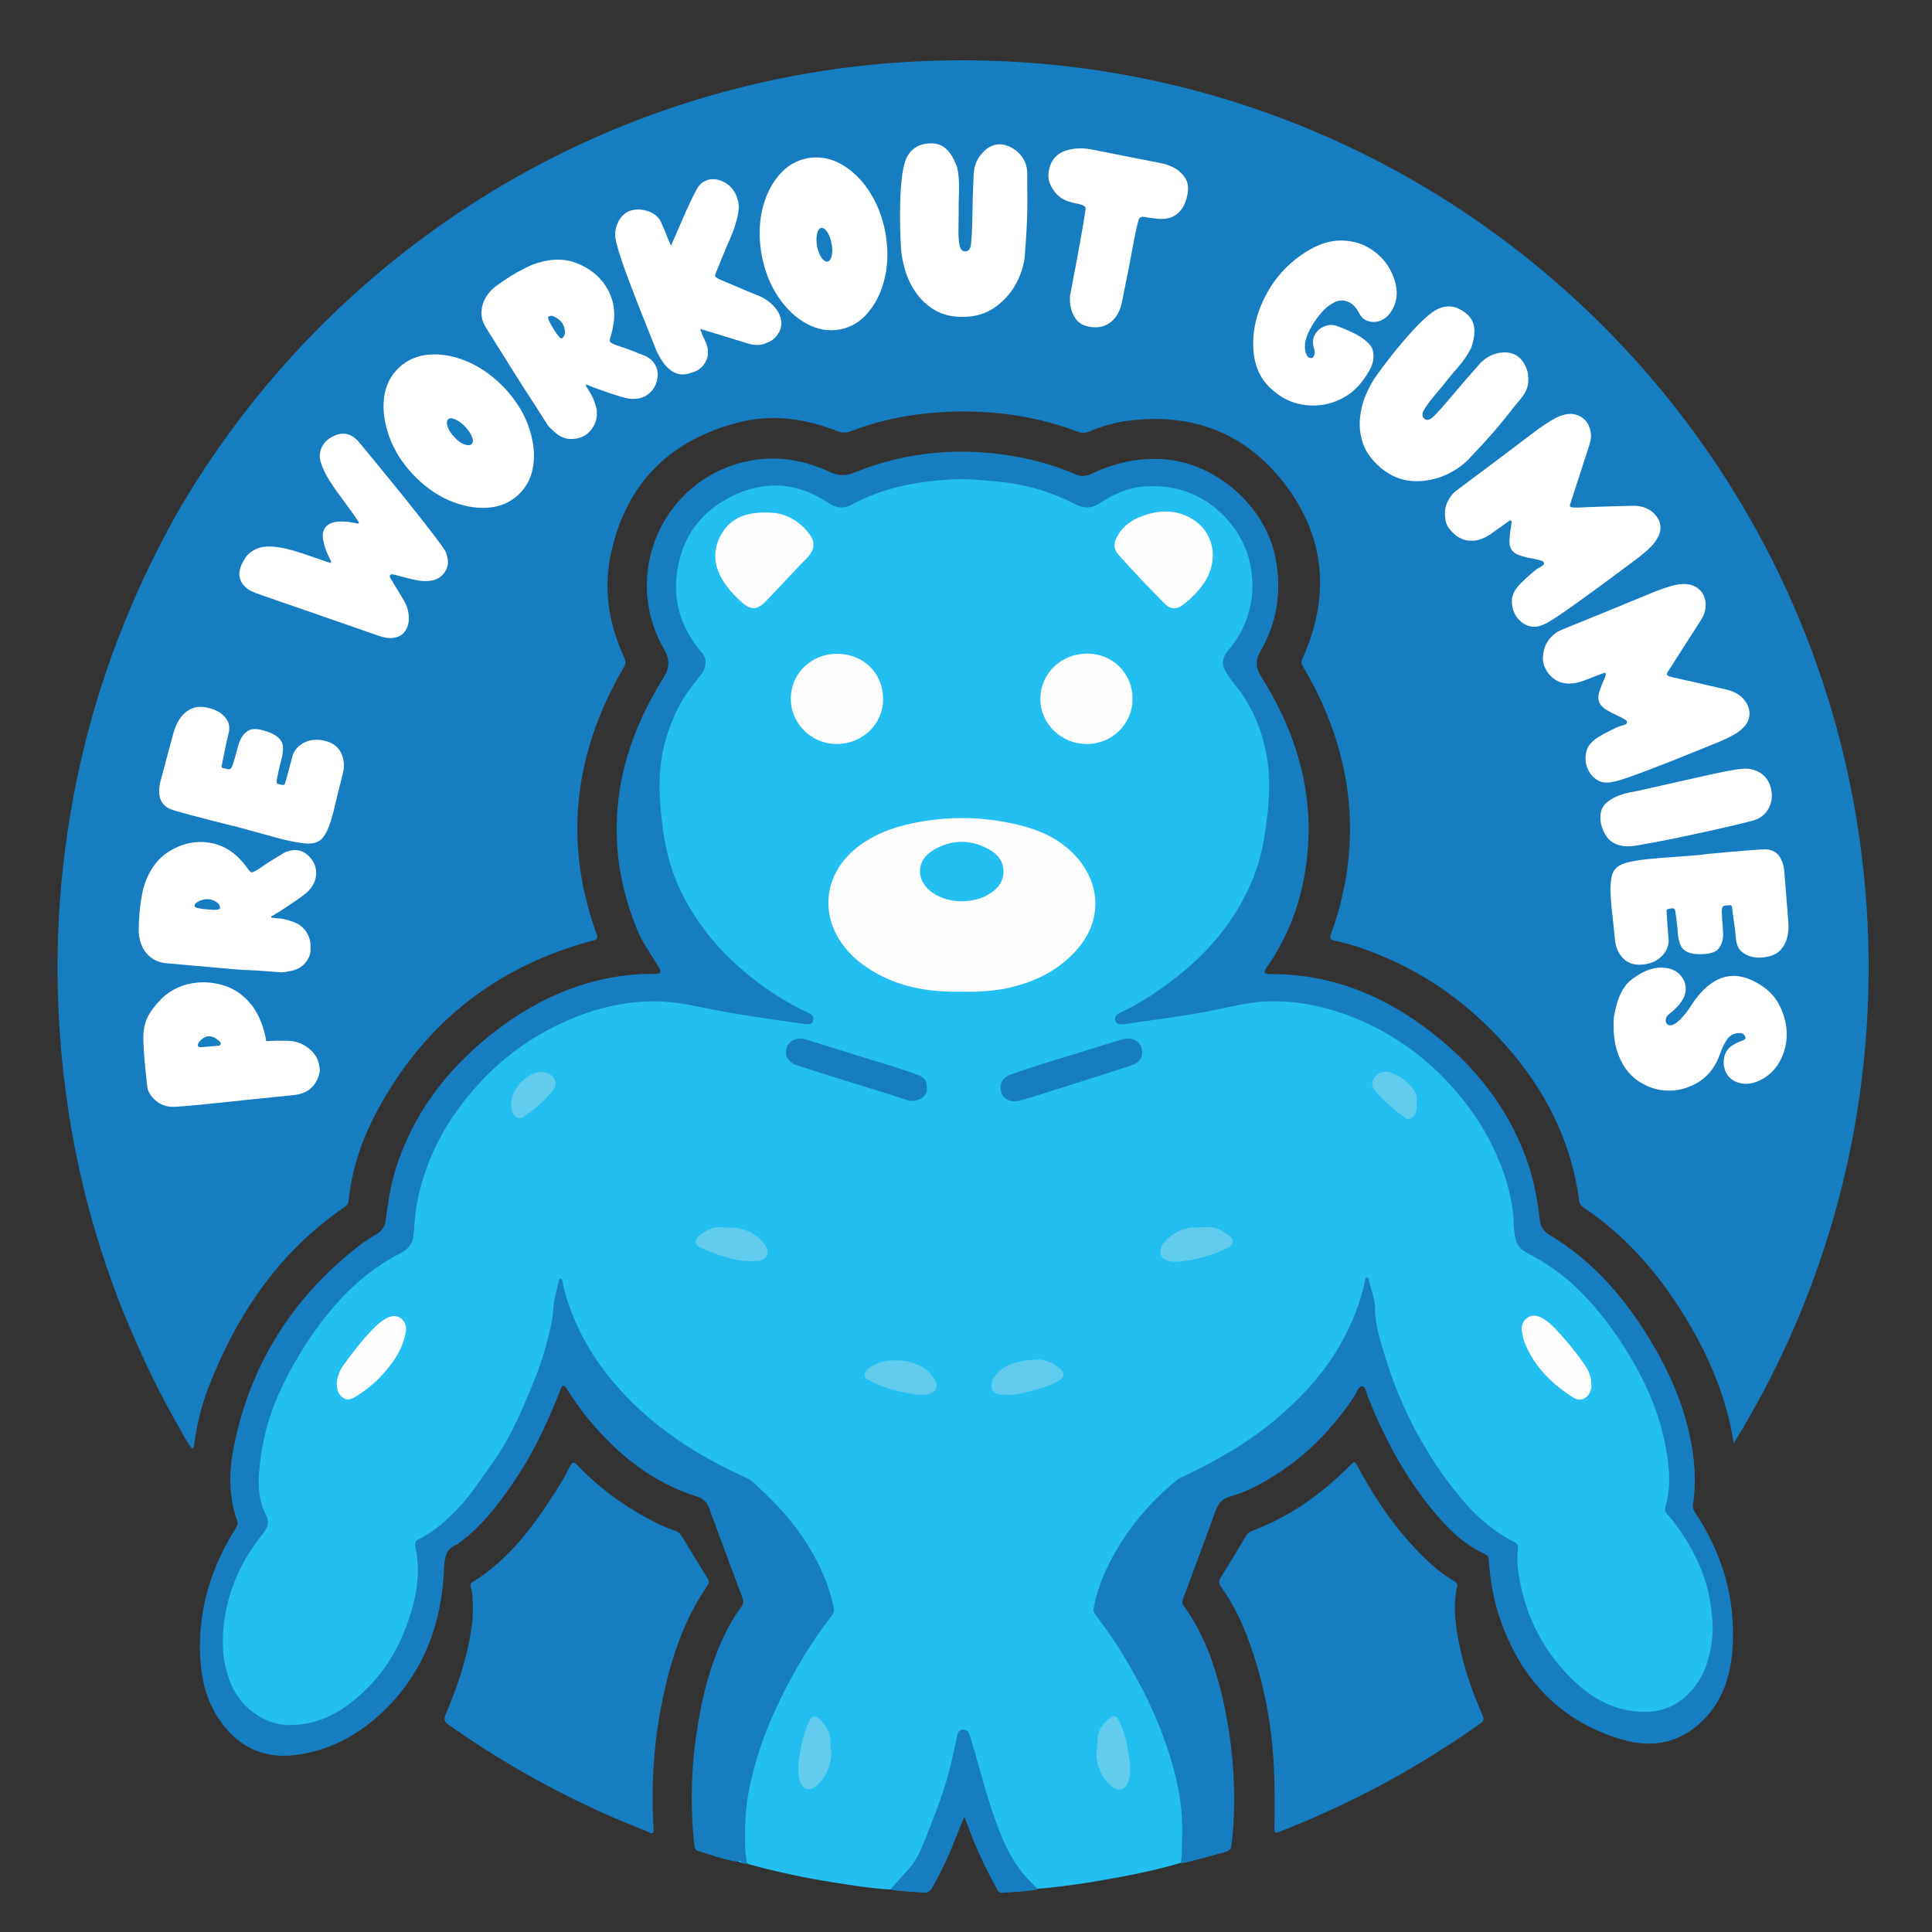 <svg xml:space="preserve" style="enable-background:new 0 0 1000 1000;" viewBox="0 0 1000 1000" y="0px" x="0px" xmlns:xlink="http://www.w3.org/1999/xlink" xmlns="http://www.w3.org/2000/svg" id="Layer_1" version="1.1">
<rect x="0" y="0" width="1000" height="1000" fill="#333333" stroke="none"/>
<style type="text/css">
	.st0{fill:#22BFF0;}
	.st1{fill:#177DC1;}
	.st2{fill:#FDFDFE;}
	.st3{fill:#62CCEF;}
	.st4{fill:none;}
	.st5{fill:#FFFFFF;}
</style>
<g>
	<g>
		<path d="M460.8,978c-9.9-0.5-19.8-2.2-29.6-3.7c-14.6-2.3-29.1-5.4-43.4-9.3c-0.4-0.1-0.7-0.3-1.1-0.5
			c-1-2.1-1.2-4.4-1.3-6.7c-0.2-9.4-0.2-18.9,1.4-28.2c3.7-21.8,11.8-41.9,22.2-61.2c6.1-11.4,13-22.2,20.8-32.5
			c1.3-1.7,1.5-3.3,1-5.2c-2.6-11.5-7.4-22-13.7-31.9c-5.3-8.3-11.5-15.8-18.4-22.7c-5.2-5.2-10.4-10.2-17.4-13.3
			c-16.8-7.4-32.2-17.2-46.2-29.2c-20.2-17.2-35.2-38-42.8-63.6c-0.6-2.1-1-4.2-1.7-6.3c-1.3,4.2-2.9,8.4-3.1,12.8
			c-0.3,8.1-2.6,15.8-4.9,23.4c-5.4,18.1-12.8,35.4-22.7,51.4c-7.2,11.6-15,23-24.8,32.6c-5,4.9-10.3,9.4-16.5,12.7
			c-2.1,1.1-2.7,2.5-2.3,4.8c3.4,19-2,36.4-10.8,52.9c-5.5,10.3-12.6,19.2-21.8,26.5c-10.9,8.7-23.1,14-37.4,12.4
			c-9-1-16.2-5.6-21.8-12.6c-6.5-8-9.1-17.4-9.6-27.4c-0.9-19.2,4.8-36.6,15.3-52.6c2.2-3.3,4.5-6.5,7.1-9.5c1.3-1.5,1.5-3,0.5-4.8
			c-4.9-9.5-5-19.6-3.9-29.8c2.7-23.5,12.4-44.4,25.4-63.9c5.7-8.6,12-16.7,19.3-24c8.5-8.6,18.1-15.8,29-21.3
			c3.4-1.7,5.1-4.3,5.7-8c0.6-3.8,0.6-7.6,1-11.5c1.9-16.8,8.3-32,16.9-46.4c9-15.1,20.8-27.7,34.8-38.2c18-13.5,38-22.5,60.5-25.3
			c11.8-1.5,23.4-0.7,34.9,1.9c11.4,2.6,23.1,4.3,34.7,6.1c6.6,1,13.2,1.9,19.7,2.7c1.5,0.2,3.3,0.9,3.9-1.2
			c0.5-1.8-1.1-2.5-2.4-3.1c-8.5-4.2-16.6-9-24.2-14.6c-22.8-16.8-40-37.7-47.8-65.3c-4-14.2-5.8-29-4.8-43.8
			c1.3-18.2,7.3-34.8,19.2-49c0.9-1.1,1.8-2.3,2.6-3.5c2.6-4.2,2.3-7.3-0.7-11.1c-4.6-5.6-8.2-11.7-10.2-18.7
			c-4.5-15.8-2.7-30.8,6.3-44.4c10.1-15.2,24.9-22.5,42.9-23.4c9.1-0.5,17.8,2.2,25.4,7.3c6.1,4.1,11.4,4.4,18.1,0.9
			c11.8-6.2,24.6-9.3,37.9-10.5c6.3-0.6,12.6-1.4,18.9-1.2c19.7,0.7,38.8,3.9,56.5,13.3c4,2.1,7.4,1.8,11.1-0.6
			c6.4-4,13.1-7.2,20.6-8.4c12.5-2.1,24,0.6,34.6,7.1c17.8,10.7,25.5,27,25,47.3c-0.3,11.5-4.6,21.6-11.8,30.5
			c-4.3,5.3-4.4,8.1-0.1,13.5c4.5,5.6,8.7,11.3,11.9,17.8c5.7,11.8,8.9,24.1,8.9,37.2c0,16.6-1.9,33-7.8,48.6
			c-7.1,18.6-18.7,34.1-33.6,47.2c-10.7,9.4-22.5,17.3-35.3,23.7c-0.5,0.2-0.9,0.5-1.4,0.8c-0.9,0.6-1.7,1.4-1.3,2.6
			c0.4,1.4,1.6,1.5,2.8,1.4c3.4-0.4,6.8-0.9,10.2-1.3c14.8-2.1,29.6-4.3,44.2-7.4c8-1.7,16.1-3.1,24.3-3.1c14.7,0,28.6,3.4,42.1,8.9
			c18.4,7.4,34.3,18.5,47.8,33c16.9,18.1,28.6,39.1,33.5,63.6c1,5,0.8,10.1,1.4,15.2c0.5,4.9,2.8,8,7.3,10.3
			c18.5,9.5,32.8,23.9,44.5,40.9c8,11.6,15,23.7,20,36.8c5.2,13.8,8.7,27.9,8.2,42.8c-0.1,3.1-0.4,6.2-1.3,9.2
			c-0.7,2.6-0.3,4.6,1.5,6.6c6,6.8,10.6,14.6,14.4,22.8c4.5,9.5,7,19.5,7.9,29.9c1.1,13.7-1.2,26.6-10.2,37.4
			c-6,7.3-13.9,11.4-23.8,11.8c-16.2,0.7-28.9-6.4-40-17.1c-14.4-13.9-23.4-30.9-27.1-50.5c-1-5.4-2.1-11-1.2-16.7
			c0.3-2.1-0.9-3.2-2.6-4.1c-8.4-4.5-16-10.1-22.3-17.3c-5.4-6.2-10.2-12.8-15-19.4c-7-9.4-12.3-19.7-17.3-30.2
			c-7.4-15.5-13.4-31.6-16.3-48.6c-1-6-1.5-12.1-3.1-18c-0.1-0.5-0.1-1-0.9-1.7c-1.1,5.4-2.7,10.5-4.6,15.5
			c-6.2,16.2-15.4,30.4-27.4,43.1c-12,12.7-25.8,23.2-40.8,32c-7.1,4.1-14.3,8-21.8,11.3c-1.3,0.6-2.6,1.3-3.7,2.2
			c-18.9,16.2-33.7,35.2-40.8,59.4c-0.1,0.5-0.2,1-0.4,1.5c-1.4,3.7-0.5,6.7,1.9,10c15.9,21.4,28.4,44.6,36.5,70.1
			c5.2,16.3,7.3,33,6.4,50c-0.1,2.1-0.2,4.4-1.3,6.3c-13.5,4-27.3,6.7-41.2,9.1c-9.6,1.7-19.2,3-28.9,4c-1.3,0.1-2.7,0.2-4,0.3
			c-1.3-0.2-2.1-1.2-3-2.1c-7-6.7-12.1-14.6-15.8-23.6c-5.6-13.5-9.6-27.4-13.5-41.4c-1.1-3.9-2.3-7.8-3.5-11.6
			c-0.4-1.4-0.9-3-2.8-2.9c-1.8,0.1-2.1,1.7-2.5,3.2c-2.4,10.2-4.4,20.5-8,30.4c-3.5,9.4-6.9,18.9-11,28.1
			c-3.3,7.5-8.8,13.2-14.4,19C462.2,977.5,461.6,977.9,460.8,978z" class="st0"></path>
		<g>
			<path d="M94.3,741.7c1.6,2.8,3,5.8,5.3,8.2c0.2-0.2,0.4-0.4,0.5-0.6c-14.3-22.8-26.7-46.9-36.9-72.1
				C71.9,699.4,82.2,720.9,94.3,741.7z" class="st1"></path>
			<path d="M497.9,31.2c-172.3,0-322.8,92.8-404.4,231.2c-9.2,16.1-17.6,32.7-25,50c-20.2,46.9-32.4,95.8-36.9,146.5
				c-2.6,29.5-2.4,59,0.4,88.6c2.3,23.9,6.3,47.5,12.1,70.8c5.1,20.2,11.4,39.8,19,59c10.3,25.2,22.6,49.3,36.9,72.1
				c0.5-0.8,0.5-1.6,0.6-2.4c1.3-9.8,3.7-19.4,7.2-28.6c14.7-38,36.6-70.5,70.8-93.8c1.1-0.8,1.7-1.7,1.8-3
				c1.6-15.1,6.1-29.5,12.9-42.9c24.2-47.4,62.1-78.2,113.7-91.9c2.3-0.6,2.5-1.4,1.8-3.4c-3.7-10-6.4-20.4-8.1-30.9
				c-2.7-17.3-2.5-34.5,0.8-51.7c3.8-19.7,11.2-38.1,21.4-55.4c1.1-1.8,1-3.2,0.2-5.1c-8.3-17.8-11-36.4-6.5-55.5
				c8.3-35.7,31.1-57.5,66.3-66.3c17-4.3,33.8-1.8,50.1,4.5c2.6,1,4.8,1.2,7.4,0.2c17.9-6.9,36.7-9.9,55.7-10.2
				c21.1-0.3,41.8,2.9,61.6,10.4c2.2,0.8,4.1,0.8,6.2-0.1c7.1-3,14.5-5,22.2-5.8c33.9-3.7,61.3,8.4,80.9,35.7
				c19.5,27.3,20.9,57.1,7.2,87.6c-0.6,1.4-0.8,2.6,0.1,4c9.4,15.8,16.5,32.5,20.6,50.5c4.4,19,5,38.2,2,57.5
				c-1.7,10.5-4.3,20.7-8,30.6c-0.8,2.2-0.3,3,2.1,3.5c4.8,1.1,9.7,2.4,14.4,4.1c31.5,11,57.5,29.9,78.6,55.5
				c18,21.9,29.7,46.8,33.4,75.2c0.2,1.5,0.9,2.4,2.1,3.2c21.9,14.6,38.7,34,52.4,56.3c10.9,17.7,19.3,36.4,23.8,56.8
				c0.6,2.9,1.1,5.8,1.7,9c44.2-71.6,69.8-155.9,69.8-246.2C967.1,241.3,757,31.2,497.9,31.2z" class="st1"></path>
		</g>
		<path d="M611.3,964.6c0.6-5.4,0.5-10.7,0.6-16.1c0.3-17.4-4-33.8-9.9-49.9c-6.1-16.8-14.6-32.4-24.1-47.5
			c-3.4-5.3-7.2-10.3-10.9-15.4c-0.9-1.2-1.2-2.1-0.9-3.6c2.5-12.5,7.8-23.8,14.6-34.4c7.8-12.1,17.4-22.6,28.5-31.7
			c1.2-1,2.5-1.4,3.8-2c17.4-8.3,34.1-17.9,48.8-30.6c10.9-9.4,20.7-19.7,28.5-31.8c7.5-11.7,13.1-24.4,16.1-38.1
			c0.2-0.9,0-2.2,1.2-2.2c1.2,0,0.9,1.5,1.1,2.3c1.1,4.4,3,8.8,3,13.2c-0.1,9.3,3,17.9,5.6,26.5c5.2,17,12.5,33.2,21.8,48.3
			c5.6,9.2,12,18,19.2,26.3c7.3,8.4,15.7,15.3,25.6,20.3c1.6,0.8,2,2,1.8,3.6c-0.9,7.3,0.3,14.4,2,21.4c4.3,18,13.1,33.4,26.4,46.3
			c8.2,8,17.8,14,29.3,15.9c10.5,1.7,20.6,0.4,29.1-7.3c8-7.2,11.6-16.3,13.3-26.7c1.3-8.2,0.5-16.1-0.9-24
			c-1.8-10.2-5.8-19.7-11.1-28.6c-3.3-5.6-6.9-10.8-11.3-15.6c-1-1.1-0.8-2.4-0.4-3.5c2.9-10,2-20.1,0.2-30.1
			c-3.9-21.4-13.2-40.3-25.4-58.1c-6-8.8-12.6-16.9-20.2-24.3c-8-7.8-17.1-14-27-19.1c-2.5-1.3-4.3-3.3-5.1-6.2
			c-1.4-5.1-0.9-10.3-1.6-15.4c-1.2-9.1-3.8-17.8-7.3-26.2c-4-9.7-9.3-18.9-15.6-27.4c-7.4-9.8-15.7-18.7-25.3-26.3
			c-12.3-9.8-25.8-17.3-40.6-22.3c-13.4-4.5-27.1-6.8-41.3-5.8c-7.7,0.6-15.3,2.4-22.9,4c-11.9,2.5-24,4.2-36.1,5.9
			c-3.9,0.5-7.8,1.1-11.6,1.7c-0.5,0.1-1,0.1-1.5,0.1c-1.6,0.1-3-0.2-3.5-1.9c-0.5-1.8,0.3-3,1.9-3.8c5.8-2.8,11.5-5.8,16.8-9.4
			c11.6-7.7,22.4-16.3,31.6-26.8c9.7-11,17.2-23.2,22.2-36.9c2.7-7.3,4.2-14.9,5.3-22.6c1.3-9,2.2-18.1,1.7-27.2
			c-0.8-14.3-4.8-27.6-12.3-39.9c-2.5-4.2-5.9-7.7-8.6-11.7c-3.6-5.1-4.2-8.7,0.2-13.8c15.9-18.5,16.3-46.7,0.7-65.5
			c-11.5-13.9-26.7-20.2-44.8-18.9c-8.3,0.6-15.8,4.1-22.7,8.6c-4.1,2.7-7.9,3-12.5,0.7c-13.2-6.8-27.2-10.8-42.1-12
			c-6.4-0.5-12.8-1.3-19.2-1.1c-19,0.8-37.5,3.9-54.4,13.1c-4.4,2.4-8.3,1.9-12.2-0.7c-8.5-5.6-17.7-9.2-27.9-9.1
			c-9.2,0.1-17.9,2.9-26,7.6c-13.1,7.7-21.1,19.1-24,33.9c-2.7,13.6-0.5,26.5,7.2,38.2c1.4,2.1,2.7,4.2,4.4,6
			c4.3,4.5,2.6,9.3-0.3,12.9c-4.6,5.7-9.1,11.6-12.2,18.3c-4.3,9.2-7.3,18.8-8.3,29.1c-1,10.2-0.1,20.2,1.1,30.3
			c1.5,11.9,4.4,23.3,9.7,34.1c4.2,8.6,9.4,16.5,15.4,23.9c7.1,8.6,15.3,16.1,24.1,22.8c7.6,5.7,15.7,10.8,24.3,14.9
			c0.8,0.4,1.7,0.8,2.5,1.2c1.6,0.8,2.5,1.9,2,3.7c-0.5,1.9-2.1,2.1-3.8,1.9c-5.6-0.8-11.2-1.6-16.9-2.4
			c-12.4-1.8-24.7-3.7-36.9-6.3c-7.7-1.6-15.4-3-23.3-3.1c-15.1-0.2-29.4,3-43.2,8.6c-18.9,7.7-35.3,19.1-49.1,34.2
			c-16.2,17.7-27.4,38-31.9,61.7c-1,5.2-1.2,10.7-1.7,16c-0.4,4.5-2.2,7.5-6.5,9.7c-13.2,6.7-24.4,15.9-34.1,27
			c-11.4,13.1-20.5,27.5-27.9,43.1c-5.5,11.7-9.2,23.9-10.8,36.7c-1.2,9.6-1.9,19.5,2.6,28.3c2.7,5.3,0.6,7.8-2.4,11.6
			c-9.2,11.8-15.6,25-18.3,39.9c-2.2,12.2-2.1,24.3,2.6,36c4.7,11.7,16.8,21.9,30.8,21.8c12.9-0.1,23.5-5,33.1-12.8
			c14.4-11.6,23.6-26.7,29.1-44.1c3.7-11.5,5.4-23.4,2.7-35.4c-0.6-2.6,0.7-3.4,2.4-4.2c7.8-4,14.2-9.9,20.2-16.2
			c6.1-6.5,10.9-14.1,16.1-21.2c9.9-13.4,16.3-28.5,22.5-43.7c4.3-10.5,7.5-21.3,9.6-32.4c0.8-4,0.5-8.2,1.6-12.2
			c0.7-2.5,1.2-5,1.8-7.5c0.1-0.6,0.2-1.4,1-1.3c0.8,0,0.8,0.8,0.9,1.4c0.8,3.8,1.8,7.6,3.1,11.4c5.8,17.2,15.3,32.2,27.6,45.6
			c18.1,19.7,40.2,33.6,64.4,44.6c1.5,0.7,2.9,1.6,4.1,2.7c8.1,7.6,16,15.3,22.5,24.3c8.9,12.3,15.7,25.5,18.8,40.5
			c0.3,1.4,0,2.3-0.8,3.4c-12.2,15.8-22.2,33-30.4,51.2c-5.6,12.5-9.9,25.5-12.6,38.9c-2.2,10.7-2.4,21.6-2,32.5
			c0.1,2.2,0.9,4.3,0.5,6.5c-1-0.2-2-0.5-3.1-0.7c-0.3-0.7-1-0.6-1.6-0.6c-7-1-13.6-3.5-20.4-5.6c-1.3-0.4-1.6-1.3-1.8-2.6
			c-2-18.4-1.8-36.9,0.7-55.3c2.2-16.1,5.6-31.8,11.8-46.9c3.1-7.6,6.9-14.9,11.8-21.5c1.1-1.5,1.3-2.9,0.6-4.6
			c-5.8-15.5-11.6-31.1-17.3-46.6c-1.1-3-3.1-4.8-6-5.8c-23.2-7.2-41.2-21.8-56.5-40.2c-4-4.9-7.6-10.1-11-15.4
			c-0.5-0.7-0.9-1.9-1.9-1.8c-1.1,0.1-1.2,1.3-1.5,2.1c-6,15-12.6,29.8-21.4,43.4c-8.7,13.3-18,26.2-31,35.8
			c-0.3,0.2-0.5,0.5-0.7,0.6c-6.4,2.2-6.9,7.1-7.2,13.2c-1.2,28.1-10.5,53-30.9,72.9c-12.8,12.4-28,20.8-45.9,23.1
			c-17.3,2.2-30.7-4.8-40.2-19.4c-6.3-9.7-8.7-20.6-9.2-31.9c-1.1-24,5.7-45.9,18.4-66.1c0.7-1.2,1.4-2.1,0.8-3.7
			c-4.5-12.6-4.4-25.6-1.8-38.4c8.4-42.1,29.8-76.4,63.5-103.1c3.2-2.6,6.8-4.8,10.3-6.9c2.8-1.7,4.4-3.9,4.8-7.1
			c1.2-9.1,2.5-18.3,5.3-27.1c9-28.1,25.9-50.5,48.7-68.8c15.6-12.5,32.6-22,51.9-27.4c10.1-2.8,20.5-4.4,31-4.4c0.9,0,1.9,0,2.8,0
			c2.9-0.2,3.2-0.8,1.7-3.4c-3.8-6.6-8.5-12.6-11.3-19.7c-8.3-20.4-12-41.5-10-63.6c2.2-24.3,11-46.3,23.8-66.7
			c3.1-5,3.3-9.4,0.3-14.5c-22.2-38.2-1.5-86.9,41.4-97.1c15.3-3.7,30.2-1.4,44.3,5.2c4.4,2,8.1,2.2,12.7,0.3
			c27.7-11.2,56.3-13.5,85.6-7.9c10,1.9,19.7,4.8,29.1,8.9c3,1.3,5.6,0.8,8.3-0.5c11.8-5.5,24-8.3,37.1-7.4
			c27.4,1.9,53,24.6,58,51.6c3.2,17,0.7,33-8,48c-2.6,4.5-2.3,8.6,0.4,12.8c8.2,13,14.9,26.8,19.2,41.7c6,20.4,7,41,3.2,61.9
			c-3.1,16.9-9.3,32.4-19.1,46.5c-2.3,3.3-1.9,4,2.1,4c31.3,0,58.5,11.2,82.9,30.2c22.1,17.1,39,38.2,48.8,64.7
			c3.9,10.5,6,21.3,7.2,32.4c0.4,3.5,2,5.8,5,7.7c23.3,13.9,40.1,33.9,53.6,56.9c8.6,14.6,15.3,29.9,18.9,46.5
			c2.6,11.8,3.7,23.8,1.8,35.8c-0.3,1.8,0.2,3.2,1.2,4.6c13.9,21.1,20.9,44.2,19.3,69.5c-0.8,13.1-4.2,25.6-13.3,35.8
			c-12,13.4-27,17-43.9,12.1c-31.7-9.3-51.9-30.7-62.8-61.4c-3.6-10-5.4-20.4-6.2-31c-0.1-1.5-0.2-2.8-1.9-3.6
			c-11.8-5.3-20.4-14.3-28.4-24.2c-14-17.4-24.2-36.8-32.4-57.5c-0.7-1.9-0.9-4.9-2.8-5.1c-1.9-0.2-2.7,2.8-3.7,4.5
			c-13.8,21-31.5,37.6-54.2,48.6c-3.3,1.6-6.7,2.8-10.2,3.8c-3.8,1-6.2,3.1-7.6,6.9c-5.5,15.3-11.3,30.5-16.9,45.8
			c-0.5,1.4-0.9,2.6,0.2,4c10.1,13.9,15.8,29.7,19.8,46.3c4.3,18.2,6.4,36.6,6.3,55.2c0,7.5-0.5,14.9-1.4,22.4
			c-0.2,2-1.1,2.8-2.9,3.4C627.3,960.4,619.4,962.8,611.3,964.6z" class="st1"></path>
		<path d="M659.7,930.2c0.2-28.7-4-56.6-14.3-83.5c-3.4-8.9-7.7-17.4-13.3-25.2c-1.4-1.9-1.3-3.3-0.1-5.3
			c4.4-6.9,8.6-13.9,12.8-21c0.7-1.2,1.6-2.2,2.9-2.7c19.5-7.2,36.1-19,50.7-33.6c2.8-2.8,2.8-2.8,4.7,0.8
			c10.1,18.7,22.2,36,38.1,50.3c3.5,3.1,7.2,5.9,11.3,8.3c1.1,0.7,2,1.3,1.7,2.9c-2.4,11-0.7,21.9,1.7,32.6
			c2.6,11.8,6.7,23.1,11.5,34.1c0.8,1.9,0.6,2.9-1.1,4.1c-32.2,22.9-66.7,41.5-103.5,55.9c-3.1,1.2-3.2,1-3.2-2.4
			C659.8,940.5,659.7,935.4,659.7,930.2z" class="st1"></path>
		<path d="M244.7,832.5c0-3.6,0.1-7.3-1-10.8c-0.4-1.3-0.1-2.2,1-2.9c19.3-11.9,32.1-29.8,43.9-48.4
			c2.3-3.7,4.5-7.5,6.4-11.4c1.3-2.6,2.2-2.3,3.9-0.5c10.5,10.9,22.4,19.9,35.7,27.1c4.8,2.6,9.7,5.1,15,6.8
			c1.4,0.5,2.5,1.3,3.3,2.7c4.4,7.3,8.8,14.6,13.3,21.8c0.9,1.4,0.9,2.5-0.1,3.9c-12.5,18.2-19.1,38.7-23.4,60.1
			c-4.4,21.8-5.8,43.8-4.4,65.9c0.2,3.3-1.8,1.8-3,1.3c-7.1-2.9-14.2-5.7-21.2-8.8c-28.9-12.9-56.2-28.4-82.1-46.7
			c-2.1-1.5-2.4-2.7-1.4-5.1c5.3-12.3,9.7-24.9,12.3-38.1C244,843.8,244.9,838.2,244.7,832.5z" class="st1"></path>
		<path d="M460.8,978c3.3-3.7,6.7-7.3,10-11.1c4.6-5.3,6.8-11.8,9.3-18.1c4.4-11,8.7-22.1,11.6-33.7
			c1.3-5.3,2.4-10.7,3.6-16c0.4-1.9,0.9-3.9,3.2-3.9c2.2,0,3,1.7,3.6,3.6c5.5,17.5,9.4,35.5,16.7,52.6c3.7,8.8,8.5,16.8,15.4,23.4
			c1,1,2,2.1,3,3.2c-6.1,1.1-12.3,1.3-18.5,1.7c-1.7,0.1-2.3-1.2-2.9-2.4c-5.8-10.3-10.7-21-14.8-32.1c-0.5-1.3-1-2.6-1.9-4.9
			c-1.9,4.7-3.4,8.6-5,12.5c-3.3,8.4-7.2,16.5-11.6,24.3c-1.1,2-2.5,2.7-4.7,2.5C472.1,979.1,466.4,979.1,460.8,978z" class="st1"></path>
		<path d="M382.1,963.2c0.7-0.2,1.3-0.2,1.6,0.6C383,963.9,382.4,963.7,382.1,963.2z" class="st0"></path>
		<path d="M498,513.3c-14.7,0.3-28.7-1.6-41.7-8.1c-10-5.1-18.5-11.9-23.7-22.1c-7.7-15.3-3.5-32.6,10.2-43.8
			c10.2-8.4,22.3-12.1,35-14.2c17.5-2.9,34.8-2,51.8,2.5c11.7,3.1,22,8.6,29.6,18.4c10.7,14,10.3,31.1-1,44.6
			c-10.1,12-23.4,18.2-38.5,21.2C512.4,513.1,505.1,513.5,498,513.3z" class="st2"></path>
		<path d="M433,385.1c-13,0-23.7-10.6-23.7-23.4c0-13.1,10.7-23.4,24-23.3c13.8,0.1,23.8,10.1,23.8,23.5
			C457.1,374.8,446.4,385.1,433,385.1z" class="st2"></path>
		<path d="M586.2,361.7c0,12.9-10.5,23.4-23.6,23.4c-13.3,0-24.1-10.4-24.1-23.3c0-13.2,10.7-23.5,24.2-23.5
			C575.9,338.3,586.2,348.5,586.2,361.7z" class="st2"></path>
		<path d="M627.8,287.1c-0.1,5.4-1.6,10.2-4.5,14.5c-3,4.4-6.7,8.2-10.9,11.4c-3.3,2.6-6.6,2.5-9.5-0.5
			c-8.3-8.3-16.3-16.8-24.1-25.5c-2.2-2.5-2.5-5.4-1-8.4c2.3-4.9,6.2-8.3,11-10.5c9.5-4.1,19.1-5,28.3,0.5
			C624,272.9,627.4,279.3,627.8,287.1z" class="st2"></path>
		<path d="M399.7,265.4c5.2,0.2,12.2,2.9,17.6,9c3.9,4.3,5.9,8.9,0.2,14.6c-7.1,7.2-13.9,14.8-21,22.1
			c-4.7,4.8-7.8,4.9-12.8,0.4c-2.7-2.4-5.2-5-7.4-7.9c-6.2-8.2-8.3-17.1-3.3-26.4C378,267.8,386.6,264.6,399.7,265.4z" class="st2"></path>
		<path d="M583.9,537.6c3.9,0,6.5,2.2,7.2,5.8c0.6,3.4-1.2,6.6-4.8,7.8c-7.8,2.6-15.7,5.1-23.6,7.6
			c-8.3,2.6-16.5,5.3-24.8,7.9c-3.5,1.1-7.1,2.2-10.7,3.1c-4,1-7.9-1-8.9-4.3c-1.3-4.3,0.4-7.6,4.8-9.3c12.1-4.4,24.4-7.9,36.6-11.7
			c6.8-2.2,13.6-4.2,20.4-6.3C581.5,537.8,582.8,537.4,583.9,537.6z" class="st1"></path>
		<path d="M479.7,563c1,4.7-5.5,7.9-9.8,6.5c-10.7-3.5-21.5-6.8-32.2-10.1c-8.4-2.6-16.8-5.3-25.1-8
			c-4.6-1.5-6.6-4.8-5.5-8.7c1.1-4.1,5.3-6.1,10-4.7c10.3,3.2,20.5,6.4,30.8,9.6c9.3,2.9,18.6,5.5,27.7,9
			C478.6,557.8,479.9,559.8,479.7,563z" class="st1"></path>
		<path d="M823.7,716.4c0.1,3-0.8,5.6-3.4,7.3c-2.6,1.7-5,0.4-7.2-1.1c-10.2-6.7-18.6-15.1-23.5-26.6
			c-0.9-2.1-1.5-4.3-1.8-6.6c-0.5-3,0.2-5.6,2.9-7.4c2.4-1.6,4.9-1.2,7.4,0.2c2.8,1.5,5.1,3.6,7.2,5.8c5.5,5.9,10.6,12.1,15.2,18.8
			C822.4,709.7,823.6,712.9,823.7,716.4z" class="st2"></path>
		<path d="M174.3,716.4c0.2-3.8,1.5-7.2,3.7-10.1c5.3-7.2,10.6-14.3,17.1-20.4c1.5-1.4,3.2-2.7,5-3.6
			c2.4-1.3,4.9-1.7,7.3,0c2.5,1.8,3.1,4.3,2.6,7.2c-1.2,7.4-5,13.6-9.6,19.2c-4.4,5.4-9.6,10-15.5,13.7c-2.1,1.3-4.4,2.8-6.9,1.4
			C175.3,722.2,174.4,719.5,174.3,716.4z" class="st2"></path>
		<path d="M521.5,721.9c-0.9,0-1.9,0-2.8,0c-5-0.2-7.1-4-4.6-8.3c3.3-5.7,8.8-7.9,14.8-9.1c2.2-0.4,4.5-0.4,6.8-0.7
			c4.7-0.6,8.7,1.4,12.3,4c3.4,2.5,3.3,5-0.4,7.1c-3.7,2.1-7.7,3.5-11.9,4.5C531.1,720.6,526.4,722.2,521.5,721.9z" class="st3"></path>
		<path d="M584.9,916.1c0.2,2.6-0.3,5-1.4,7.3c-1.4,3-4.4,3.8-7.2,1.9c-6.1-4.1-9.9-13.3-8.5-20.4
			c0.3-1.6,0.2-3.3,0.3-4.9c0.3-5,3.3-8.5,7-11.2c2.1-1.5,3.5,0.6,4.3,2.2c2.2,4.6,3.6,9.5,4.3,14.5
			C584.1,909,585.3,912.5,584.9,916.1z" class="st3"></path>
		<path d="M623.4,635.3c4.4-1,8.5,1.2,12.5,4c3,2.1,2.9,4.9-0.4,6.5c-7.1,3.6-14.7,5.9-22.7,6.9c-2.3,0.3-4.6,0.6-7,0.2
			c-6.6-1.1-6.2-6.5-3-10.1c4.3-4.8,9.7-7.6,16.4-7.5C620.3,635.3,621.5,635.3,623.4,635.3z" class="st3"></path>
		<path d="M430.4,906.9c-0.4,7-2.6,13-8,17.6c-3.6,3-7,1.8-8.4-2.7c-2-6.8-0.1-13.3,1.1-19.8c0.7-3.5,1.9-7,3.3-10.3
			c1.7-4,3.6-4.3,6.5-1.2c2.9,3.2,5.2,6.6,4.9,11.3C429.7,903.6,430.2,905.3,430.4,906.9z" class="st3"></path>
		<path d="M476,722c-9.2-1-18.1-3.3-26.3-7.6c-2.8-1.5-2.7-3.9-0.4-5.9c8.7-7.4,26.8-4.9,32.8,3.1
			c0.6,0.8,1.3,1.6,1.8,2.5c1.9,3.3,0.9,6-2.7,7.3C479.5,721.9,477.7,721.9,476,722z" class="st3"></path>
		<path d="M374.9,635.4c8.4-0.5,15.2,1.8,20.5,8.2c1.5,1.8,2.5,3.7,1.7,5.9c-0.8,2.3-3,3.1-5.2,3.2
			c-10.7,0.7-20.3-2.9-29.8-7.2c-2.8-1.3-2.6-3.9-0.2-5.9C365.8,636.5,370,634.4,374.9,635.4z" class="st3"></path>
		<path d="M733.3,571.6c0.2,2.1,0,4.7-2.4,6.7c-1.2,1-2.3,1.3-3.6,0.3c-5.4-3.9-10.5-8.3-15-13.4c-1.7-1.9-3-4.3-1.2-7
			c1.9-2.9,5.3-4.4,8.9-3c5,1.9,9.5,4.9,12.3,9.8C733.5,566.9,733.3,568.9,733.3,571.6z" class="st3"></path>
		<path d="M264.6,570.9c0-6.9,7.9-15.4,14.8-16c2.9-0.3,5.3,0.6,7.1,2.9c1.3,1.7,1.6,3.6,0.4,5.5
			c-4.2,6-9.9,10.5-15.7,14.7c-2.3,1.7-4.8,0.4-5.9-2.3C264.6,574.2,264.6,572.6,264.6,570.9z" class="st3"></path>
		<path d="M496.9,466.5c-4.6-0.2-9.5-1.3-13.9-4.2c-9.3-6.3-9.2-17.1,0.6-22.6c9-5.1,18.4-5.3,27.7-0.4
			c4.8,2.5,8.3,6.4,8.1,12.3c-0.2,5.7-3.9,9.2-8.5,11.8C506.8,465.6,502.2,466.5,496.9,466.5z" class="st0"></path>
		<path d="M73,481.1c1.3-1.2,2.2-0.9,3.4,0C75.1,481.9,74.2,481.7,73,481.1z" class="st1"></path>
		<path d="M429.4,105.7c0.2-1.2-0.4-3.3,1.2-3.5c1.5-0.2,1.9,1.9,2.2,3.3c0.5,2.3,1.2,4.6,0.6,7
			c-0.2,0.6-0.3,1.3-1.1,1.4c-0.8,0.1-1.1-0.5-1.3-1.1C429.9,110.6,429.4,108.3,429.4,105.7z" class="st1"></path>
	</g>
</g>
<g>
	<circle r="338.7" cy="500.7" cx="499.3" class="st4"></circle>
	<path d="M165.2,556c-1.8,6.5-6.2,10.1-13.1,10.8l-0.9,0.1c-16.2,1.6-28.1,2.9-35.8,3.7l-11.7,1.2
		c-6.3,0.6-11,1-14.2,1.1c-3.6,0-6.6-1.2-9.2-3.5c-2.5-2.3-3.9-4.7-4.1-7.1l-1-9.5c-0.7-6.8-1-12.2-1-16.1c0-3.9,0.8-7.3,2.2-10.2
		c1.4-2.9,3.8-6.1,7.2-9.6c5-4.8,11.2-7.6,18.4-8.3c4.8-0.5,9.6,0.1,14.5,1.7c4.9,1.6,9.2,4.6,12.9,8.9c3.7,4.3,6.4,10.1,8,17.4
		c0.1,1.4,0.3,2.1,0.4,2.2c0.1,0.1,0.7,0.1,1.7,0c1.4-0.1,4.6-0.2,9.7-0.1c4.1,0.2,7.7,1.5,10.8,4.1s4.9,5.6,5.3,9.3
		C165.7,553.2,165.6,554.5,165.2,556z M113.1,538.5c-0.7-0.6-1.5-1.2-2.5-1.6c-1-0.4-2-0.6-3.1-0.5c-1,0.1-2.1,0.7-3.4,1.8
		c-1.2,1.1-1.8,2.1-1.7,2.9c0.1,0.7,0.7,1,2,0.9l8.3-0.7c0.6-0.1,0.9-0.1,1.1-0.2l0.1-0.2c0.3-0.4,0.5-0.7,0.5-0.8
		C114.1,539.6,113.8,539.1,113.1,538.5z" class="st5"></path>
	<path d="M158,498.4c-1.9,2.3-4.6,3.7-8.1,4.3c-0.7,0.1-1.4,0.2-2.3,0.4c-0.9,0.1-1.5,0.2-2,0.2c-7.9-0.6-12.4-1-13.4-1
		c-1,0-1.8-0.1-2.4-0.1c-0.6-0.1-1.4-0.1-2.4-0.1c-1,0-2.6-0.2-4.9-0.3l-36-3.2c-3.5-0.3-6.3-1.3-8.5-3.1c-2.2-1.8-3.8-3.9-4.8-6.5
		c-1-2.6-1.5-5.4-1.4-8.5c0.1-2.6,0.2-5.3,0.4-7.9c0.4-4.3,1-8.6,2-12.8c2.5-8.7,6.9-15,13-18.9c6.1-3.9,12.4-5.5,18.9-5
		c6.3,0.5,11.8,2.9,16.6,7.3c2.6,2.6,4.3,4.7,5.3,6.1c1,1.4,1.7,2.2,2.2,2.2c0.8,0.1,2.6-0.9,5.3-2.8c2.4-1.7,6.4-4.2,11.9-7.5
		c2.1-0.9,4-1.3,5.8-1.2c3.1,0.2,5.6,1.7,7.7,4.3c2.1,2.6,3,5.5,2.7,8.7c-0.2,2.8-1.5,5.5-3.9,8.1c-1.8,1.8-5.3,4.3-10.3,7.6
		c-4.6,3.1-7.7,5-9.1,5.7l0.2,0.6c0.7,0.1,1.6,0.2,2.7,0.3l1.3,0.1c2.8,0.2,5.9,1.1,9.1,2.5c2.7,1.5,4.6,3.5,5.7,5.8
		c1.2,2.3,1.6,4.7,1.4,7.2C160.9,493.6,159.9,496.1,158,498.4z M112,466.9c-1.2-0.9-2.7-1.4-4.4-1.5c-1.2-0.1-2.7,0.2-4.3,0.9
		c-1.6,0.7-2.5,1.5-2.6,2.5l0,0.2c-0.1,0.8,2.5,1.4,7.8,1.8c3.4,0.3,5.2,0.1,5.4-0.7C113.9,468.8,113.3,467.7,112,466.9z" class="st5"></path>
	<path d="M167.3,433.3c-1.8,2.4-4.6,3.5-8.4,3.3c-3.8-0.2-9.3-1.2-16.5-3.2l-21.5-5.9c0,0.1-1.2-0.2-3.5-0.8
		c-2.3-0.6-5.2-1.3-8.6-2.2c-3.4-0.9-6.7-1.7-10-2.6c-6-1.6-9.5-2.6-10.6-3.1c-5-2.1-6.7-6.6-5.4-13.4l6.8-25.4
		c1.8-6.8,5-11.2,9.7-13.3c2.5-1.1,5.7-1.1,9.4-0.1c4,1.1,7,3.1,8.9,6.2c1.2,2,1.4,4.6,0.5,7.7c-0.7,2.7-1.4,6-2.1,9.6
		c-0.5,2.8-1,4.9-1.3,6.3c0,0.7,0.2,1.1,0.7,1.2l1.7,0.3l0.4,0.1c0.7,0.2,1.3,0.2,1.7,0c0.4-0.2,0.9-1,1.4-2.5s1.4-4.5,2.6-9.2
		c1.1-4.3,3.1-7.1,5.9-8.4c1.7-0.8,4-0.7,7,0.1c6.8,1.8,10.3,4.8,10.4,8.9c0,1.8-0.2,3.6-0.6,5.2c-0.4,1.7-0.8,2.9-1,3.9l-1.1,4.9
		c-0.3,1.5-0.5,2.6-0.6,3.2c-0.1,0.7,0,1.1,0.2,1.3c0.2,0.2,0.7,0.4,1.4,0.6c0.7,0.2,1.3,0.3,1.7,0.3s0.8-0.2,1-0.7
		c1.1-3.6,2.4-8.7,4.1-15.1c1.3-3,3.5-5.1,6.6-6.5c3.1-1.3,6.7-1.5,10.5-0.4c3.9,1,6.5,3.2,8,6.4c1.4,3.2,1.7,6.6,0.8,10.2
		c-0.9,3.6-1.7,6.9-2.5,9.9c-1,4.1-1.8,7.7-2.6,10.7C170.8,426.9,169.2,430.9,167.3,433.3z" class="st5"></path>
	<path d="M204.5,330c-2.4,0.6-5.5,0.2-9.3-1.2c-23.5-8.2-39.7-13.8-48.7-16.9c-7.5-2.6-12.2-4.2-14-4.9
		c-1.8-0.7-3.1-1.3-3.8-1.8c-5.9-4.1-6.4-9.7-1.4-16.9c1-1.5,2.6-2.8,4.6-3.8c4.8-2.7,13-2,24.8,2c9,3.1,13.7,4.7,14,4.8
		c0.3,0.1,0.5,0,0.6-0.2l0.1-0.5c-0.6-1.1-1.4-2.8-2.3-4.9c-0.9-2.1-1.5-4.4-1.9-6.7s0-4.3,1.1-5.9c1.8-2.6,5.7-3.6,11.7-3
		c2.3,0.3,4,0.6,5.1,0.9c0.3,0,0.5-0.1,0.6-0.3c0.1-0.1,0.1-0.3,0-0.4c-2.2-3.4-4.7-6.9-7.4-10.5c-2.7-3.6-5.3-7.2-7.6-10.8
		c-2.3-3.6-3.9-7-4.8-10.2c-0.8-3.2-0.3-6.2,1.5-8.8c1.6-2.3,3.9-3.9,7-5c3.1-1,6-0.6,8.7,1.3l1.7,1.4c1.9,2.1,9.6,11.5,23,28
		c14.4,17.9,22,27.9,22.9,30c1.7,4.2,1.5,7.7-0.6,10.6c-2.5,3.6-6.7,5-12.7,4.3c-2.4-0.3-6.5-1.3-12.3-2.9c-0.7-0.2-1.3-0.3-1.9-0.4
		c-0.6-0.1-1,0-1.3,0.4c-0.2,0.3-0.2,0.7,0,1.2l7.2,12c1.4,2.4,2.3,5.1,2.5,8.1c0.2,3-0.4,5.5-1.9,7.6
		C208.7,328.3,206.9,329.5,204.5,330z" class="st5"></path>
	<path d="M268.3,256.1c-4.4,4.1-9.7,6.3-16.1,6.7c-6.4,0.4-13-0.9-19.8-3.8c-6.8-3-13.1-7.5-18.8-13.6
		c-5.6-6-9.7-12.5-12.2-19.6c-2.5-7-3.4-13.7-2.6-20s3.4-11.5,7.8-15.6c4.4-4.1,9.7-6.3,16.1-6.7c6.4-0.4,13,0.9,19.8,3.9
		c6.8,3,13,7.5,18.7,13.5c5.7,6.1,9.8,12.6,12.3,19.6c2.5,7,3.4,13.6,2.6,19.9S272.7,252,268.3,256.1z M244.1,229.9
		c0.8-0.7,0.9-2,0.2-3.7c-0.6-1.7-1.8-3.5-3.5-5.3c-1.6-1.8-3.3-3-5.1-3.8c-1.7-0.8-3-0.8-3.8,0c-0.7,0.7-0.8,1.9-0.2,3.8
		c0.6,1.8,1.8,3.6,3.4,5.3c1.7,1.8,3.4,3.1,5.1,3.8C242.1,230.6,243.3,230.6,244.1,229.9z" class="st5"></path>
	<path d="M295,227.2c-2.9-0.1-5.7-1.4-8.3-3.9c-0.5-0.5-1-1-1.7-1.6c-0.6-0.6-1.1-1.1-1.4-1.5
		c-4.3-6.7-6.7-10.5-7.2-11.3c-0.6-0.8-1-1.5-1.3-2c-0.3-0.5-0.8-1.2-1.3-2c-0.6-0.8-1.4-2.2-2.7-4.1l-19.2-30.6
		c-1.9-3-2.8-5.8-2.7-8.6c0.1-2.8,0.9-5.4,2.3-7.8c1.5-2.4,3.4-4.5,5.9-6.2c2.1-1.5,4.3-3,6.5-4.4c3.6-2.3,7.4-4.3,11.4-6.1
		c8.5-3.2,16.1-3.6,22.9-1c6.8,2.6,11.9,6.6,15.4,12.1c3.4,5.3,4.8,11.2,4.2,17.7c-0.5,3.6-1.1,6.3-1.6,7.9
		c-0.6,1.6-0.7,2.7-0.4,3.1c0.4,0.7,2.2,1.5,5.4,2.5c2.8,0.9,7.2,2.6,13.2,5c2,1.1,3.5,2.4,4.4,3.9c1.6,2.6,2.1,5.5,1.2,8.8
		c-0.8,3.3-2.6,5.7-5.3,7.5c-2.3,1.5-5.3,2.1-8.8,1.8c-2.5-0.4-6.6-1.6-12.3-3.6c-5.3-1.8-8.7-3.1-10.1-3.8l-0.3,0.5
		c0.3,0.7,0.8,1.4,1.4,2.4l0.7,1.1c1.5,2.4,2.7,5.3,3.5,8.8c0.4,3,0,5.7-1.2,8.1c-1.2,2.3-2.8,4.2-4.9,5.5
		C300.6,226.7,298,227.3,295,227.2z M292.4,171.6c-0.1-1.5-0.5-3-1.4-4.4c-0.7-1-1.8-2-3.3-2.9c-1.5-0.9-2.7-1.1-3.6-0.5l-0.2,0.1
		c-0.7,0.4,0.4,2.9,3.2,7.3c1.8,2.9,3.1,4.2,3.8,3.9C292,174.3,292.5,173.1,292.4,171.6z" class="st5"></path>
	<path d="M387.8,178l-25.1-7.7l-0.2,0.2l0.7,2c0.3,0.9,0.7,1.7,1.1,2.5c0.4,0.8,0.7,1.6,1.1,2.4
		c1.4,3.5,1.4,6.6,0.1,9.3c-1.3,2.7-3.3,4.6-6,5.7l-1.7,0.5c-7.1,2.8-13.1-0.9-17.9-11.1l-4.4-11c-2.2-5.5-4.6-11.5-7.1-18
		c-5.9-15.1-9.2-25-9.9-29.9c-0.3-2.9,0.3-5.6,1.6-8.3c1.4-2.6,3.3-4.4,5.7-5.4c3.2-1.1,6.5-1,9.9,0.2c3.4,1.3,5.6,3.3,6.6,6
		c1.1,2.3,2,4.4,2.7,6.3l0.7,1.8c0.5,1.2,1.1,2.4,1.6,3.7l7.9-18.1c2.3-5.1,4.1-8.8,5.4-11.1c1.3-2.3,2.9-3.8,5-4.6
		c2.8-1.1,5.8-0.8,8.9,0.7c3.2,1.6,5.4,4.1,6.8,7.6c0.7,1.8,1.1,3.7,1.1,5.8c-0.3,5-2.3,11.5-6.1,19.6l-6,14.7
		c-0.1,0.4-0.2,0.9-0.1,1.3c0.2,0.5,1.8,1.4,4.6,2.5l5.2,2.2c3.7,1.6,8.4,3.6,14.1,5.9c4.9,2.6,8,5.8,9.5,9.5
		c1.2,3.1,1.1,5.9-0.3,8.6c-1.4,2.7-3.5,4.6-6.3,5.6C394.2,178.8,391.2,178.8,387.8,178z" class="st5"></path>
	<path d="M434.8,170.5c-5.9,1.1-11.6,0.1-17.2-2.9s-10.5-7.7-14.7-13.8c-4.2-6.2-7-13.3-8.6-21.5
		c-1.5-8.1-1.5-15.8,0.1-23.1c1.6-7.3,4.5-13.4,8.6-18.3s9.1-7.9,14.9-9c5.9-1.1,11.6-0.1,17.2,2.9c5.6,3.1,10.5,7.7,14.6,13.9
		c4.1,6.2,7,13.3,8.5,21.4c1.5,8.2,1.5,15.9-0.1,23.1c-1.6,7.2-4.4,13.3-8.5,18.2C445.6,166.4,440.6,169.4,434.8,170.5z
		 M428.3,135.4c1.1-0.2,1.8-1.2,2.2-3c0.4-1.8,0.4-3.9-0.1-6.4c-0.4-2.4-1.2-4.3-2.2-5.9c-1-1.6-2.1-2.3-3.2-2.1
		c-1,0.2-1.7,1.2-2.1,3.1s-0.4,4,0,6.3c0.5,2.4,1.2,4.4,2.3,6C426.3,134.9,427.3,135.6,428.3,135.4z" class="st5"></path>
	<path d="M483.5,160.3c-3.9-2.4-7.1-5.4-9.6-9.1s-4.3-7.5-5.5-11.7c-1.2-4.1-1.9-8-2.1-11.7c-0.4-7.2-0.5-14.2-0.4-20.9
		c0.2-12.3,1.3-20.6,3.2-24.9c2.4-5.3,6.9-7.9,13.4-7.8c4.7,0.1,8.5,2.9,11.2,8.4c0.7,1.5,1.2,2.6,1.6,3.5c0.8,3.4,1.2,7.4,1.1,12
		l-0.2,7.2l0,5.5l-0.1,7.3c-0.1,3.4,0.1,6.2,0.5,8.5c0.4,2.3,1.3,3.5,3,3.5c1.7,0,2.7-1.2,3-3.7c0.3-2.5,0.6-7.4,0.7-14.7
		c0.1-6.9,0.3-14.3,0.7-22.1c0.3-4,1.8-7.5,4.5-10.5c2.7-3,5.8-4.5,9.2-4.4c1.8,0,3.8,0.6,6,1.8c2.2,1.2,4.1,2.9,5.7,5.3
		c1.6,2.4,2.4,5.3,2.3,8.8l0,7.2c0.1,3.4,0.1,7.4,0,11.8c-0.1,5.9-0.5,12.7-1.1,20.3c-0.1,5.3-1.5,10.5-4.1,15.8
		c-2.7,5.3-6.4,9.7-11.3,13.2c-4.8,3.5-10.6,5.2-17.3,5.1C492.2,164,487.4,162.7,483.5,160.3z" class="st5"></path>
	<path d="M557.5,165.9c-1.4-1.6-2.3-3.4-2.9-5.3c-0.5-1.9-0.8-3.6-0.8-5c0-1.5,0-2.2,0-2.3l0.9-4.7
		c3.3-17,5.7-30.4,7.2-40.2c0.1-0.9-0.2-1.5-0.9-1.9s-1.4-0.6-2.1-0.8c-2.7-0.5-4.7-1-6-1.5c-1.3-0.4-2.4-1-3.4-1.6
		c-1.9-1.2-3.7-3.1-5.2-5.8c-1.6-2.7-2-5.6-1.4-8.6c1.1-5.8,4.6-9.4,10.4-10.7c3.8-0.9,7.6-0.9,11.4-0.2l37.4,7.4
		c1.4,0.3,3.3,1,5.5,2.1c2.2,1.1,4.1,2.8,5.7,5.1c1.6,2.3,2,5.2,1.3,8.9c-1.2,6.3-4.3,10.3-9,11.9c-2.1,0.6-4.3,0.8-6.9,0.5
		c-2.5-0.3-4.8-0.6-6.9-1c-0.3-0.1-0.7,0-1.3,0.2c-0.6,0.2-1,0.8-1.2,1.7c-0.5,1.5-1.3,4.8-2.3,10.1l-3,15.8l-3.5,17.3
		c-1.1,4.5-3.2,7.8-6.2,9.9c-3,2-6.5,2.7-10.5,1.9C561,168.6,558.9,167.5,557.5,165.9z" class="st5"></path>
	<path d="M655.5,198.7c-2.4-2.7-4.1-5.9-5.2-9.3c-1.7-5.5-2.1-11.5-1.2-18.2c0.9-6.7,3.2-13.2,6.8-19.7
		c5.1-9.2,12.3-16.5,21.5-22c5.8-3.4,11.3-5,16.6-5s9.9,1.2,14,3.5c6.1,3.4,10.5,8.4,13.1,14.9c2.6,6.5,2.4,12.3-0.5,17.5
		c-1.9,3.3-4.4,5.3-7.5,6c-2.4,0.5-4.5,0.2-6.4-0.8c-1.1-0.6-2-1.5-2.7-2.6c-1.6-3.1-3.3-5.3-5.2-6.3c-2.5-1.4-5.1-1.6-7.7-0.4
		c-2.6,1.2-5,3-7.1,5.5c-2.2,2.5-4,5.1-5.5,7.8c-2.1,3.8-3.2,7.2-3.1,10.3c0.3,2.8,1,4.6,2.1,5.2c0.6,0.2,1.2,0.3,1.5,0.2
		c0.4-0.1,0.7-0.4,1-0.9c0.3-0.6,0.5-1.2,0.5-2c0-0.8-0.1-1.3-0.3-1.8c-0.9-2.9-0.8-5.3,0.4-7.4c1-1.8,2.5-3.2,4.5-4.1
		c2-0.9,3.9-1.1,5.9-0.7c1.6,0.5,3.7,1.3,6.4,2.5l3.7,1.7l2.1,1.2c2,1.1,3.8,2.5,5.5,4.3c1.7,1.7,2.4,4.2,2.2,7.5
		c-0.3,2.1-0.9,4.2-2.1,6.1c-3.7,6.6-8.1,11.3-13.4,14.1c-5.2,2.9-10.7,4.2-16.2,4.1c-5.6-0.1-10.6-1.5-15.2-4.1
		C660.7,203.7,657.9,201.5,655.5,198.7z" class="st5"></path>
	<path d="M705.6,229.9c-1.5-4.3-2.1-8.7-1.7-13.1c0.4-4.4,1.4-8.6,3.1-12.5c1.7-4,3.6-7.4,5.8-10.4
		c4.3-5.9,8.5-11.4,12.9-16.5c7.9-9.4,14-15.2,18.2-17.3c5.2-2.6,10.3-1.8,15.3,2.4c3.6,3,4.8,7.6,3.4,13.6c-0.4,1.6-0.7,2.8-1,3.7
		c-1.5,3.1-3.7,6.5-6.7,10l-4.7,5.5l-3.4,4.3l-4.7,5.6c-2.2,2.6-3.8,4.9-5,6.9c-1.2,2-1.1,3.5,0.1,4.6c1.3,1.1,2.8,0.7,4.7-1
		c1.8-1.7,5.1-5.4,9.8-11c4.5-5.3,9.3-10.9,14.5-16.7c2.7-2.9,6.1-4.7,10.1-5.4c4-0.6,7.3,0.1,10,2.4c1.4,1.2,2.6,2.9,3.6,5.2
		c1,2.3,1.3,4.9,1.1,7.7c-0.2,2.8-1.5,5.6-3.7,8.3l-4.6,5.6c-2.1,2.7-4.6,5.8-7.4,9.2c-3.8,4.5-8.4,9.6-13.7,15.1
		c-3.4,4-7.8,7.2-13.2,9.7c-5.4,2.4-11.1,3.5-17.1,3.2c-6-0.3-11.5-2.6-16.7-6.9C710.1,238.2,707.2,234.2,705.6,229.9z" class="st5"></path>
	<path d="M747.9,265.5c0-3.6,1.5-7,4.3-10.2c0.3-0.3,1.2-1,2.6-2.1l4.4-3.3c4-2.9,16.2-12.1,36.7-27.6
		c5.2-3.7,9-6,11.6-7c2.6-0.9,4.8-1.3,6.6-1c2.9,0.4,5.2,1.7,7,3.9c1.1,1.5,1.8,3.2,2.2,5.2c0.4,2,0.2,4.2-0.5,6.5l-9.9,30.5
		c-0.2,0.4-0.2,0.8-0.3,1.1c0,0.3,0,0.6,0.1,0.7c0.1,0.1,0.4,0.3,1,0.4c0.5,0.2,3.2,0.2,7.8-0.1c4.3-0.2,12.1-0.4,23.3-0.7
		c3-0.1,5.5,0.4,7.6,1.4c2.1,1,3.7,2.3,4.9,3.9c2.4,3.1,2.8,6.6,1.2,10.3c-1.1,2.2-2.6,4.3-4.5,6.1c-1.8,1.8-4.6,4.1-8.2,6.8
		c-25.4,19-40.4,29.7-44.9,32c-0.8,0.5-1.5,0.8-1.9,0.9l-0.4,0.2c-2.8,1.2-5.3,1.3-7.6,0.5c-2.3-0.8-4.2-2.3-5.7-4.2
		c-2.1-2.8-3-6-2.7-9.8c0.4-2.3,1.4-4.4,3.1-6.4c1.7-2,4.6-4.7,8.9-8.3c0.9-0.7,1.8-1.3,2.7-1.7l1.5-1c0.5-0.6,0.5-1.2,0-1.8
		l-0.6-0.4c-1.3-0.4-3-0.8-5-1.2c-2-0.3-4-0.8-5.9-1.4c-2-0.6-3.4-1.4-4.5-2.6c-1.1-1.5-1.7-3.4-1.5-5.6c0.1-2.2,0.3-4.2,0.7-6.1
		c0.2-1.4,0.4-2.5,0.4-3.3l-0.2-0.5c-0.3-0.3-0.6-0.4-0.9-0.1l-9.4,6.7c-4.1,2.9-8.1,4.1-11.9,3.6c-3.8-0.5-7-2.5-9.8-6.1
		C748.6,271.9,747.9,269.1,747.9,265.5z" class="st5"></path>
	<path d="M799.3,335.9c1-3.5,3.2-6.4,6.7-8.8c0.4-0.2,1.4-0.7,3-1.4l5.1-2.1c4.6-1.8,18.8-7.6,42.5-17.4
		c5.9-2.3,10.3-3.6,13-3.8c2.7-0.3,5,0,6.7,0.7c2.7,1.1,4.6,2.9,5.7,5.6c0.7,1.7,1,3.5,0.8,5.6c-0.1,2-0.9,4.1-2.1,6.2l-17.3,27
		c-0.3,0.3-0.4,0.7-0.5,1c-0.1,0.3-0.1,0.5-0.1,0.7c0.1,0.1,0.3,0.4,0.8,0.7c0.5,0.3,3,0.9,7.6,1.9c4.3,0.9,11.8,2.7,22.7,5.2
		c2.9,0.7,5.2,1.8,7,3.3c1.8,1.5,3,3.2,3.8,5c1.5,3.6,1,7.1-1.4,10.3c-1.7,1.9-3.6,3.5-5.9,4.7c-2.2,1.3-5.4,2.8-9.6,4.5
		c-29.4,12-46.6,18.5-51.6,19.6c-0.9,0.2-1.6,0.4-2.1,0.4l-0.4,0.1c-3,0.4-5.5,0-7.5-1.5c-2-1.4-3.5-3.3-4.5-5.6
		c-1.3-3.2-1.4-6.6-0.2-10.1c0.9-2.1,2.5-3.9,4.6-5.4c2.1-1.5,5.7-3.4,10.7-5.8c1.1-0.4,2.1-0.8,3-1l1.7-0.6c0.6-0.4,0.8-1,0.5-1.7
		l-0.5-0.5c-1.2-0.8-2.7-1.6-4.5-2.4c-1.8-0.8-3.6-1.8-5.4-2.8c-1.7-1.1-3-2.3-3.7-3.6c-0.7-1.8-0.8-3.7-0.1-5.8
		c0.7-2.1,1.4-4,2.2-5.8c0.6-1.3,1-2.3,1.2-3.1l-0.1-0.5c-0.2-0.4-0.5-0.5-0.9-0.4l-10.7,4.1c-4.7,1.7-8.9,1.9-12.4,0.5
		c-3.5-1.4-6.2-4.2-7.9-8.4C798.4,342.3,798.4,339.4,799.3,335.9z" class="st5"></path>
	<path d="M831.4,415.6c2.8-2.5,6.7-4.2,11.8-5.4l2.9-0.5l41-9.2c3-0.6,5.3-1.1,6.9-1.4c1.6-0.3,2.9-0.5,3.9-0.7
		c1-0.2,2.1-0.3,3.2-0.4c3.9-0.5,7.2,0.2,10.1,2.1s4.7,4.6,5.5,8.3c0.8,3.7,0.4,7.1-1.3,10.1c-1.7,3-4.2,5-7.6,6.1
		c-6.6,1.8-17.8,4.4-33.7,7.8c-8.8,1.9-17,3.5-24.5,4.8c-4.7,1-8.5,1.1-11.4,0.3c-2.9-0.8-5-2.3-6.5-4.3c-1.4-2-2.4-4.3-3-6.7
		C827.8,421.7,828.6,418.1,831.4,415.6z" class="st5"></path>
	<path d="M834.5,452.6c0.9-2.9,3.2-4.8,6.8-5.9c3.6-1.1,9.2-1.9,16.7-2.5l22.3-1.7c0-0.1,1.2-0.2,3.6-0.5
		c2.4-0.2,5.3-0.5,8.8-0.8c3.5-0.3,6.9-0.6,10.3-0.9c6.2-0.5,9.9-0.7,11-0.7c5.4,0.3,8.6,3.9,9.5,10.9l2.1,26.2
		c0.6,7-1,12.2-4.7,15.7c-2,1.8-5,2.9-8.9,3.2c-4.1,0.3-7.6-0.6-10.4-2.9c-1.8-1.5-2.8-3.8-3.1-7.1c-0.2-2.8-0.6-6.1-1.2-9.8
		c-0.4-2.8-0.7-5-0.8-6.4c-0.2-0.6-0.6-0.9-1.1-0.9l-1.7,0.2l-0.4,0c-0.7,0.1-1.3,0.2-1.6,0.6c-0.3,0.3-0.5,1.2-0.5,2.8
		s0.2,4.7,0.6,9.5c0.4,4.4-0.6,7.7-2.7,9.9c-1.4,1.3-3.6,2-6.6,2.3c-7.1,0.6-11.3-1.1-12.8-4.9c-0.6-1.7-1-3.4-1.2-5.1
		c-0.1-1.7-0.2-3-0.3-4l-0.6-5c-0.2-1.5-0.4-2.6-0.5-3.3c-0.1-0.6-0.3-1-0.6-1.2c-0.3-0.1-0.8-0.2-1.5-0.1c-0.7,0.1-1.3,0.2-1.7,0.3
		c-0.4,0.1-0.7,0.5-0.7,1c0.2,3.8,0.6,9,1.1,15.6c-0.2,3.2-1.5,6-4.1,8.3c-2.5,2.3-5.8,3.6-9.8,3.9c-4,0.3-7.2-0.8-9.7-3.3
		c-2.4-2.5-3.8-5.7-4.2-9.4c-0.3-3.7-0.7-7.1-1-10.1c-0.5-4.2-0.9-7.9-1.1-11C833.4,459.8,833.6,455.4,834.5,452.6z" class="st5"></path>
	<path d="M836.2,522.2c1.5-6.5,3.9-11.2,7.2-14.3c6.3-5.2,12.3-7.5,18-7c3.6,0.3,6.4,1.6,8.4,3.9c2,2.3,2.9,4.9,2.7,7.9
		c-0.3,3.9-3.2,8-8.6,12.2c-1,0.8-1.6,1.7-1.7,2.8c-0.1,0.7,0.1,1.4,0.4,2c0.4,0.6,0.9,0.9,1.6,1c2,0.2,4.8-1.8,8.2-6.1
		c0.4-0.5,1.1-1.4,2-2.7c7.4-12,15.6-17.5,24.7-16.7c1.7,0.2,3.6,0.6,5.6,1.3c7.4,2.9,12.8,7.3,16,13.2c3.2,6,4.5,12,4,18.2
		c-0.5,5.4-2.3,10.2-5.5,14.6c-2.2,2.8-4.9,5-7.9,6.5c-3,1.5-6,2.2-9,1.9c-2-0.2-3.8-0.8-5.5-1.9c-1.7-1.1-2.9-2.6-3.7-4.5
		c-0.8-1.9-1.1-3.8-0.9-5.7c0.3-3.5,1.9-6.1,4.6-7.8c2.2-1.3,3.8-2,4.8-2.3c1-0.3,1.7-0.7,1.9-1.4c0-0.5-0.2-1-0.7-1.6
		c-0.5-0.6-1.2-0.9-1.9-1c-3.1-0.1-5.4,1-6.9,3.2c-1.5,2.2-2.7,4.6-3.6,7.3c-2.6,7.5-7,12.8-13.2,16c-5.1,2.6-10.4,3.7-15.9,3.2
		c-4.7-0.4-9.2-2.1-13.4-4.9c-4.2-2.9-7.5-7-9.8-12.5c-2.3-5.4-3.3-12.2-2.8-20.4C835.4,526,835.7,524.6,836.2,522.2z" class="st5"></path>
</g>
</svg>
